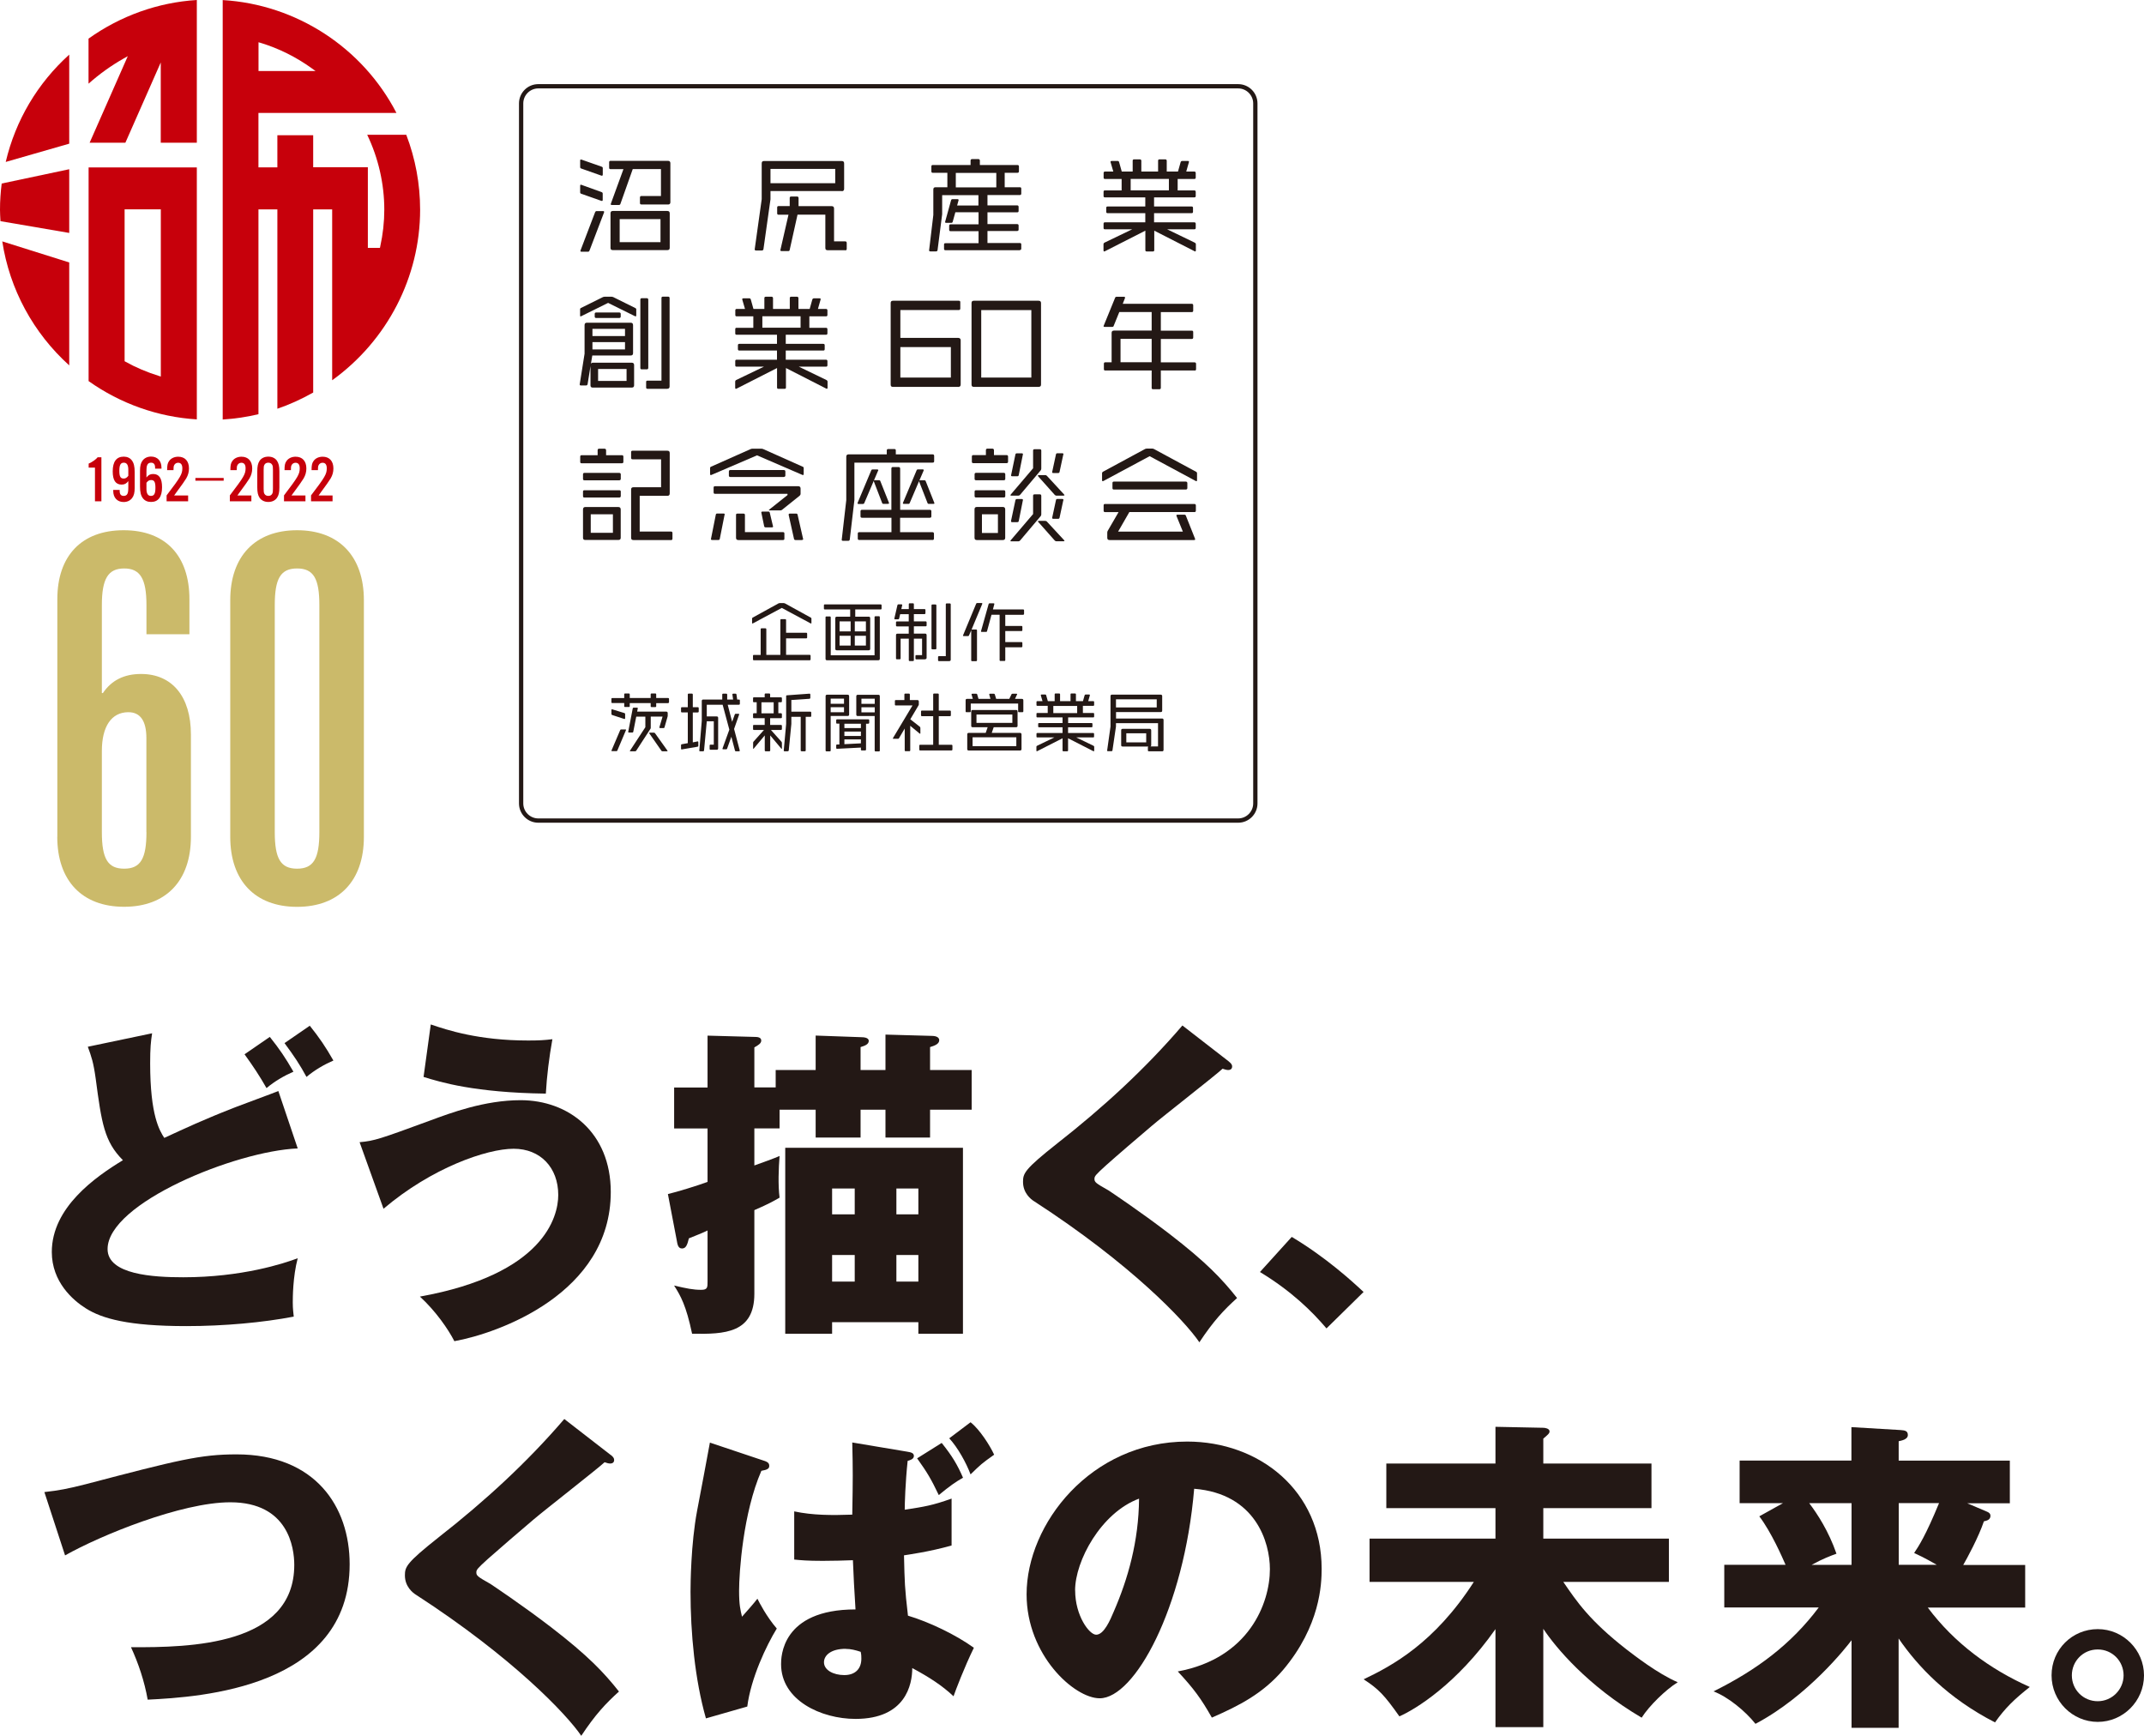 <?xml version="1.0" encoding="UTF-8"?><svg id="_レイヤー_2" xmlns="http://www.w3.org/2000/svg" viewBox="0 0 329.83 266.98"><defs><style>.cls-1{fill:#cbba6a;}.cls-2{fill:#c7000b;}.cls-3{fill:#231815;}</style></defs><g id="_レイヤー_1-2"><g><g><path class="cls-3" d="M45.8,176.65c-9.58,.4-29.25,8.42-29.25,15.48,0,3.93,7.01,4.34,11.65,4.34,8.98,0,15.48-2.12,17.6-2.93-.76,2.87-.76,6.15-.76,6.81,0,1.06,.1,1.56,.15,2.17-4.74,.91-10.69,1.46-16.54,1.46-8.93,0-12.96-1.16-15.43-2.72-2.02-1.26-5.25-4.09-5.25-8.68,0-6.86,6.71-11.55,10.94-14.12-2.87-2.87-3.28-5.7-4.19-12.56-.35-2.52-.66-3.38-1.21-4.89l9.89-2.07c-.2,1.31-.3,2.22-.3,4.64,0,8.02,1.46,10.34,2.17,11.45,3.18-1.46,6.05-2.82,10.99-4.74,1.01-.4,5.6-2.07,6.56-2.47l2.98,8.83Zm-4.29-17.15c1.46,1.82,2.42,3.23,3.63,5.35-1.41,.61-2.88,1.46-4.14,2.52-1.06-1.87-2.07-3.38-3.38-5.2l3.88-2.67Zm6.15-1.72c1.46,1.82,2.42,3.23,3.63,5.35-1.41,.61-2.88,1.46-4.14,2.52-1.01-1.87-1.92-3.23-3.38-5.2l3.88-2.67Z"/><path class="cls-3" d="M55.33,175.69c2.27-.2,3.13-.5,10.84-3.33,3.13-1.16,8.37-3.13,13.92-3.13,7.36,0,13.87,4.94,13.87,14.12,0,15.63-17.35,21.74-24.06,22.95-.96-1.87-2.88-4.64-5.3-6.86,19.06-3.43,21.28-12.26,21.28-15.63,0-4.19-2.72-7.11-6.86-7.11s-12.61,2.93-20.02,9.23l-3.68-10.24Zm10.94-18.11c2.52,.86,7.36,2.47,14.98,2.47,1.66,0,2.52-.05,3.73-.2-.5,2.77-.86,5.7-1.01,8.37-10.99-.15-16.24-1.77-18.81-2.57l1.11-8.07Z"/><path class="cls-3" d="M108.84,159.3l7.36,.2c.3,0,.91,.05,.91,.55,0,.45-.45,.71-1.06,1.06v6.15h3.28v-2.67h6.15v-5.3l7.01,.25c.35,0,1.16,.05,1.16,.56,0,.55-.61,.76-1.26,.96v3.53h3.83v-5.45l7.16,.2c.25,0,1.11,.05,1.11,.66s-.76,.86-1.41,1.06v3.53h6.4v6.1h-6.4v4.29h-6.86v-4.29h-3.83v4.29h-6.91v-4.29h-5.55v2.88h-3.88v5.7c1.01-.35,3.23-1.16,3.88-1.46-.15,1.87-.25,4.49,0,6.41-.96,.55-1.56,.91-3.88,1.92v12.86c0,6.05-4.54,6.25-9.58,6.15-.91-4.34-1.77-5.85-2.77-7.41,1.92,.45,2.93,.66,4.19,.66,.96,0,.96-.4,.96-1.26v-7.87c-.45,.25-2.12,.91-2.87,1.21-.25,1.01-.45,1.56-1.06,1.56s-.71-.66-.81-1.26l-1.36-7.11c1.46-.35,4.44-1.26,6.1-1.87v-8.22h-5.14v-6.3h5.14v-7.97Zm19.17,44.08v1.77h-7.21v-28.6h27.34v28.6h-6.86v-1.77h-13.26Zm3.48-16.59v-3.98h-3.48v3.98h3.48Zm0,10.34v-4.09h-3.48v4.09h3.48Zm9.79-10.34v-3.98h-3.38v3.98h3.38Zm-3.38,6.25v4.09h3.38v-4.09h-3.38Z"/><path class="cls-3" d="M189.04,163.28c.3,.25,.51,.45,.51,.76,0,.45-.35,.55-.61,.55s-.56-.1-.86-.2c-1.01,.96-9.23,7.36-10.94,8.83-2.32,1.97-5.15,4.39-7.01,6.05-1.61,1.46-1.76,1.66-1.76,2.07,0,.5,.2,.66,2.17,1.77,.15,.1,4.79,3.18,9.33,6.66,5.7,4.39,8.12,6.96,10.44,9.89-2.02,1.82-3.63,3.53-5.8,6.81-2.22-3.28-10.54-12.05-25.42-21.69-.5-.3-1.71-1.26-1.71-2.98,0-1.31,.2-1.92,5.3-5.95,6.96-5.45,13.47-11.4,19.22-18.11l7.16,5.55Z"/><path class="cls-3" d="M204.07,204.34c-2.22-2.62-5.4-5.75-10.24-8.68l4.89-5.4c5.25,3.13,9.33,6.86,11.05,8.47l-5.7,5.6Z"/><path class="cls-3" d="M6.83,229.51c2.22-.25,3.58-.5,6.36-1.21,14.22-3.73,17.65-4.59,23.2-4.59,12.1,0,17.4,8.02,17.4,16.9,0,19.01-22.95,20.43-31.07,20.83-.5-2.82-1.41-5.55-2.57-8.07,9.08,.05,25.12-.25,25.12-12.66,0-2.62-.91-9.63-9.84-9.63-7.52,0-19.97,5.09-25.42,8.17l-3.18-9.73Z"/><path class="cls-3" d="M93.98,223.81c.3,.25,.5,.45,.5,.76,0,.45-.35,.55-.61,.55s-.56-.1-.86-.2c-1.01,.96-9.23,7.36-10.95,8.83-2.32,1.97-5.14,4.39-7.01,6.05-1.61,1.46-1.77,1.66-1.77,2.07,0,.5,.2,.66,2.17,1.77,.15,.1,4.79,3.18,9.33,6.66,5.7,4.39,8.12,6.96,10.44,9.89-2.02,1.82-3.63,3.53-5.8,6.81-2.22-3.28-10.54-12.05-25.42-21.69-.5-.3-1.71-1.26-1.71-2.98,0-1.31,.2-1.92,5.3-5.95,6.96-5.45,13.47-11.4,19.22-18.11l7.16,5.55Z"/><path class="cls-3" d="M117.18,224.57c.81,.25,1.16,.4,1.16,.91,0,.4-.25,.6-1.21,.76-2.82,6.46-3.43,15.64-3.43,18.46,0,2.17,.2,2.93,.45,3.98,.5-.55,1.97-2.22,2.37-2.77,.3,.61,1.41,2.77,2.98,4.59-1.61,2.62-3.98,7.62-4.54,12l-6.36,1.82c-1.71-6-2.37-13.16-2.37-19.47,0-1.16,.05-7.36,1.01-12.46,.2-1.01,1.87-9.88,1.97-10.49l7.97,2.67Zm29.2,13.16c-3.38,.96-6.71,1.41-7.31,1.51,.1,4.19,.1,4.89,.61,9.28,3.23,.96,7.36,2.93,10.14,4.94-1.46,2.98-2.82,6.56-3.13,7.46-1.76-1.66-3.73-2.93-6.35-4.34,0,2.52-1.01,7.82-8.73,7.82-5.3,0-11.45-2.87-11.45-8.42,0-1.01,0-8.42,11.45-8.42-.15-2.22-.35-6-.4-7.57-1.26,.05-3.08,.1-4.64,.1-2.42,0-3.38-.1-4.39-.2v-7.41c2.87,.61,5.8,.61,8.93,.5,.1-5.7,.1-6.71,0-11.1l8.42,1.41c.61,.1,1.06,.2,1.06,.66,0,.5-.61,.66-.96,.76-.35,3.28-.45,6.61-.45,7.51,2.98-.45,4.29-.66,7.21-1.71v7.21Zm-16.29,15.89c-2.27,0-3.33,1.01-3.33,2.07,0,1.21,1.46,1.97,3.13,1.97s2.62-.96,2.62-2.52c0-.35,0-.6-.1-1.06-.76-.25-1.51-.45-2.32-.45Zm14.78-31.67c1.66,2.07,2.42,3.38,3.28,5.35-1.16,.66-2.02,1.26-3.73,2.67-1.16-2.42-1.71-3.38-3.33-5.65l3.78-2.37Zm4.44-3.18c1.41,1.11,2.98,3.58,3.63,4.99-1.92,1.36-2.07,1.51-3.63,3.03-.66-1.77-1.97-4.14-3.28-5.55l3.28-2.47Z"/><path class="cls-3" d="M181.19,257.1c10.94-2.02,14.17-10.49,14.17-15.74,0-4.09-2.17-11.6-11.65-12.36-1.56,18.46-9.18,32.23-14.53,32.23-3.93,0-11.25-6.66-11.25-15.99,0-10.84,9.89-23.5,24.71-23.5,11.05,0,20.68,7.52,20.68,19.57,0,2.32-.2,8.78-5.95,15.58-3.08,3.58-6.66,5.45-10.94,7.31-1.66-2.93-2.77-4.44-5.25-7.11Zm-15.79-12.46c0,3.88,2.17,6.81,3.23,6.81,1.21,0,2.17-2.27,2.72-3.58,2.17-4.99,3.83-10.79,3.88-17.35-5.85,2.17-9.84,9.58-9.84,14.12Z"/><path class="cls-3" d="M237.42,265.67h-7.36v-15.08c-6,8.52-12.36,12.36-14.78,13.42-2.32-3.28-3.18-4.19-5.5-5.7,4.34-2.07,10.89-5.55,16.95-14.98h-16.04v-6.66h19.37v-4.69h-16.79v-6.86h16.79v-5.65l7.36,.15c.25,0,.96,.1,.96,.56,0,.3-.25,.5-.96,1.11v3.83h16.64v6.86h-16.64v4.69h19.32v6.66h-16.24c2.07,3.03,4.03,5.95,9.73,10.39,1.06,.81,4.79,3.73,7.87,5.04-1.87,1.16-4.39,3.63-5.55,5.45-8.32-4.89-13.26-10.84-15.13-13.67v15.13Z"/><path class="cls-3" d="M292.1,265.77h-7.26v-13.47c-.76,1.01-6.66,8.57-14.78,12.86-1.56-1.97-4.29-4.19-6.46-4.99,6.71-3.33,11.95-7.26,16.19-12.91h-14.53v-6.56h9.43c-.51-1.16-2.17-4.99-4.04-7.46l3.63-2.02h-6.66v-6.56h17.2v-5.14l7.57,.45c.61,.05,1.11,.1,1.11,.76,0,.71-1.01,.86-1.41,.96v2.98h17.1v6.56h-6.56l3.08,1.31c.35,.15,.5,.35,.5,.61,0,.66-.61,.76-1.01,.86-.81,2.42-2.62,5.75-3.18,6.71h9.53v6.56h-14.98c4.03,5.4,9.53,9.48,15.69,12.21-2.37,1.87-3.83,3.28-5.35,5.45-7.26-3.73-11.85-8.57-14.83-12.91v13.77Zm-7.26-25.07v-9.48h-6.51c1.26,1.66,2.98,4.29,4.19,7.77-.96,.35-2.07,.76-3.83,1.72h6.15Zm7.26-9.48v9.48h5.85c-2.12-1.21-2.62-1.41-3.48-1.82,.71-1.06,1.77-2.67,3.83-7.67h-6.2Z"/><path class="cls-3" d="M329.83,257.7c0,3.98-3.23,7.16-7.11,7.16s-7.11-3.18-7.11-7.16,3.18-7.11,7.11-7.11,7.11,3.23,7.11,7.11Zm-11.1,0c0,2.22,1.76,3.98,3.98,3.98s3.98-1.82,3.98-3.98-1.71-3.98-3.98-3.98-3.98,1.82-3.98,3.98Z"/></g><g><g><path class="cls-3" d="M92.58,27.03s-.05,0-.08-.02l-3.09-1.09c-.11-.03-.16-.11-.16-.24v-.98c0-.11,.03-.16,.13-.16,.02,0,.06,0,.1,.02l3.08,1.08c.11,.03,.17,.11,.17,.22v.98c0,.13-.05,.19-.14,.19Zm.02,3.88s-.06,0-.1-.02l-3.09-1.09c-.11-.03-.16-.11-.16-.22v-1c0-.11,.03-.17,.11-.17,.03,0,.06,.02,.11,.03l3.08,1.11c.11,.03,.17,.13,.17,.22v.97c0,.13-.05,.17-.13,.17Zm.32,1.78l-2.24,5.87c-.05,.11-.1,.16-.22,.16h-1c-.11,0-.17-.03-.17-.13,0-.02,0-.05,.02-.08l2.24-5.87c.05-.11,.11-.17,.22-.17h1.01c.11,0,.16,.05,.16,.13,0,.03,0,.06-.02,.09Zm9.83-1.24h-4.06c-.16,0-.24-.05-.24-.22v-.86c0-.14,.08-.22,.22-.22h3.01v-4.14h-4.34l-1.9,5.36c-.03,.11-.13,.16-.22,.16h-1.08c-.11,0-.19-.03-.19-.11,0-.03,.02-.06,.03-.11l1.93-5.29h-1.98c-.16,0-.22-.08-.22-.22v-.84c0-.14,.06-.22,.21-.22h8.85c.24,0,.36,.13,.36,.36v6.01c0,.24-.13,.35-.38,.35Zm-.08,7.02h-8.39c-.25,0-.36-.11-.36-.33v-5.33c0-.24,.11-.36,.36-.36h8.39c.24,0,.36,.13,.36,.36v5.31c0,.24-.13,.35-.36,.35Zm-1.06-4.77h-6.28v3.55h6.28v-3.55Z"/><path class="cls-3" d="M129.5,29.39h-10.97v1.27l-1.08,7.66c-.02,.13-.1,.21-.25,.21h-.89c-.14,0-.21-.06-.21-.17l1.08-7.72v-5.5c0-.25,.11-.37,.33-.37h11.99c.24,0,.36,.11,.36,.37v3.9c0,.25-.13,.37-.36,.37Zm-1.01-3.41h-9.96v2.2h9.96v-2.2Zm1.57,12.51h-2.73c-.25,0-.36-.11-.36-.35v-5.12h-4.28l-1.21,5.44c-.03,.11-.08,.16-.19,.16h-1.05c-.13,0-.19-.05-.19-.14l1.25-5.45h-1.52c-.16,0-.22-.08-.22-.22v-.89c0-.14,.05-.22,.22-.22h1.71v-1.25c0-.13,.06-.22,.22-.22h.92c.14,0,.22,.09,.22,.24v1.24h5.1c.24,0,.36,.13,.36,.36v5.06h1.73c.14,0,.22,.09,.22,.24v.9c0,.17-.08,.24-.22,.24Z"/><path class="cls-3" d="M156.9,38.49h-11.43c-.16,0-.24-.05-.24-.22v-.65c0-.16,.06-.21,.22-.21h5.09v-1.85h-4.3c-.14,0-.22-.05-.22-.22v-.62c0-.13,.08-.22,.22-.22h4.3v-1.85h-3.57l-.4,1.44c-.03,.14-.11,.19-.24,.19h-.73c-.13,0-.21-.03-.21-.13,0-.02,0-.05,.02-.08l.89-3.23c.03-.14,.11-.21,.24-.21h.76c.11,0,.17,.06,.17,.16,0,.02-.02,.03-.02,.06l-.21,.76h3.28v-1.59h-5.58v2.93l-.71,5.53c-.02,.13-.1,.19-.25,.19h-.84c-.14,0-.21-.05-.21-.16l.65-5.44v-3.92c0-.24,.11-.35,.35-.35h1.81v-2.22h-2.24c-.16,0-.22-.08-.22-.22v-.76c0-.14,.06-.22,.21-.22h5.82v-.67c0-.14,.06-.24,.24-.24h.97c.14,0,.22,.1,.22,.24v.67h5.79c.14,0,.22,.08,.22,.22v.76c0,.14-.08,.22-.24,.22h-1.95v2.22h2.33c.14,0,.22,.06,.22,.22v.76c0,.14-.08,.22-.22,.22h-4.98v1.59h4.57c.16,0,.22,.09,.22,.25v.6c0,.16-.06,.22-.24,.22h-4.55v1.81h4.57c.16,0,.22,.1,.22,.22v.62c0,.17-.1,.22-.24,.22h-4.55v1.85h4.98c.14,0,.22,.06,.22,.21v.63c0,.17-.08,.24-.22,.24Zm-3.63-11.89h-6.23v2.22h6.23v-2.22Z"/><path class="cls-3" d="M183.88,38.68s-.06-.02-.1-.03l-6.21-3.17v2.98c0,.16-.06,.22-.21,.22h-.94c-.16,0-.22-.06-.22-.22v-2.98l-6.23,3.17s-.08,.03-.11,.03c-.06,0-.1-.06-.1-.16v-.97c0-.09,.05-.17,.14-.22l4.28-2.06h-4.19c-.16,0-.22-.05-.22-.22v-.63c0-.16,.06-.22,.21-.22h6.21v-1.41h-5.79c-.14,0-.22-.06-.22-.22v-.59c0-.14,.06-.22,.21-.22h5.8v-1.4h-6.2c-.16,0-.22-.06-.22-.22v-.63c0-.16,.06-.22,.21-.22h2.57v-1.76h-2.55c-.16,0-.22-.06-.22-.22v-.7c0-.14,.06-.22,.21-.22h1.28l-.41-1.41s-.02-.06-.02-.08c0-.09,.06-.14,.19-.14h.92c.11,0,.17,.06,.21,.17l.41,1.46h1.68v-1.66c0-.14,.06-.22,.24-.22h.87c.14,0,.22,.1,.22,.22v1.66h2.58v-1.66c0-.14,.06-.22,.22-.22h.89c.14,0,.22,.1,.22,.22v1.66h1.73l.41-1.46c.05-.11,.11-.17,.24-.17h.87c.13,0,.17,.05,.17,.13,0,.03,0,.06-.02,.09l-.4,1.41h1.25c.13,0,.21,.08,.21,.22v.7c0,.16-.08,.22-.21,.22h-2.57v1.76h2.57c.13,0,.21,.08,.21,.22v.63c0,.16-.08,.22-.21,.22h-6.2v1.4h5.77c.16,0,.22,.08,.22,.22v.59c0,.16-.06,.22-.24,.22h-5.75v1.41h6.2c.13,0,.21,.08,.21,.22v.63c0,.16-.08,.22-.21,.22h-4.19l4.26,2.06c.1,.05,.16,.13,.16,.24v.95c0,.09-.05,.16-.13,.16Zm-4.06-11.16h-5.88v1.76h5.88v-1.76Z"/></g><g><path class="cls-3" d="M97.16,59.62h-5.96c-.25,0-.36-.11-.36-.35v-2.96l-.44,2.76c-.03,.16-.11,.22-.25,.22h-.78c-.13,0-.19-.05-.19-.16l.75-4.72v-4.39c0-.25,.11-.38,.35-.38h6.75c.24,0,.36,.13,.36,.38v4.3c0,.25-.13,.36-.36,.36h-5.91l-.21,1.25c.06-.08,.16-.14,.29-.14h5.99c.24,0,.36,.13,.36,.36v3.12c0,.24-.13,.35-.38,.35Zm.62-10.96s-.06-.02-.11-.03l-4.12-2.04-4.12,2.04s-.08,.05-.11,.05c-.05,0-.08-.06-.08-.17v-.92c0-.11,.03-.17,.14-.22l3.39-1.68c.08-.02,.17-.05,.27-.05h1.03c.08,0,.17,.03,.25,.05l3.39,1.68c.11,.05,.17,.11,.17,.22v.92c0,.09-.03,.16-.11,.16Zm-1.63,1.92h-5.01v1.11h5.01v-1.11Zm0,2.04h-5.01v1.13h5.01v-1.13Zm-.89-3.71h-3.55c-.16,0-.22-.06-.22-.24v-.38c0-.13,.06-.22,.21-.22h3.57c.16,0,.22,.09,.22,.22v.38c0,.17-.08,.24-.22,.24Zm1.13,7.85h-4.38v1.84h4.38v-1.84Zm3.12,.05h-.78c-.16,0-.22-.06-.22-.22v-10.5c0-.13,.06-.22,.22-.22h.78c.14,0,.22,.09,.22,.24v10.46c0,.17-.08,.24-.22,.24Zm3.14,3h-3.01c-.16,0-.24-.06-.24-.21v-.84c0-.16,.06-.21,.22-.21h2.14v-12.7c0-.16,.08-.22,.22-.22h.81c.14,0,.22,.08,.22,.22v13.59c0,.25-.13,.36-.36,.36Z"/><path class="cls-3" d="M127.22,59.81s-.06-.02-.1-.03l-6.21-3.17v2.98c0,.16-.06,.22-.21,.22h-.94c-.16,0-.22-.06-.22-.22v-2.98l-6.23,3.17s-.08,.03-.11,.03c-.06,0-.1-.06-.1-.16v-.97c0-.09,.05-.17,.14-.22l4.28-2.06h-4.19c-.16,0-.22-.05-.22-.22v-.63c0-.16,.06-.22,.21-.22h6.21v-1.41h-5.79c-.14,0-.22-.06-.22-.22v-.59c0-.14,.06-.22,.21-.22h5.8v-1.4h-6.2c-.16,0-.22-.06-.22-.22v-.63c0-.16,.06-.22,.21-.22h2.57v-1.76h-2.55c-.16,0-.22-.06-.22-.22v-.7c0-.14,.06-.22,.21-.22h1.28l-.41-1.41s-.02-.06-.02-.08c0-.09,.06-.14,.19-.14h.92c.11,0,.17,.06,.21,.17l.41,1.46h1.68v-1.66c0-.14,.06-.22,.24-.22h.87c.14,0,.22,.1,.22,.22v1.66h2.58v-1.66c0-.14,.06-.22,.22-.22h.89c.14,0,.22,.1,.22,.22v1.66h1.73l.41-1.46c.05-.11,.11-.17,.24-.17h.87c.13,0,.17,.05,.17,.13,0,.03,0,.06-.02,.09l-.4,1.41h1.25c.13,0,.21,.08,.21,.22v.7c0,.16-.08,.22-.21,.22h-2.57v1.76h2.57c.13,0,.21,.08,.21,.22v.63c0,.16-.08,.22-.21,.22h-6.2v1.4h5.77c.16,0,.22,.08,.22,.22v.59c0,.16-.06,.22-.24,.22h-5.75v1.41h6.2c.13,0,.21,.08,.21,.22v.63c0,.16-.08,.22-.21,.22h-4.19l4.26,2.06c.09,.05,.16,.13,.16,.24v.95c0,.09-.05,.16-.13,.16Zm-4.06-11.16h-5.88v1.76h5.88v-1.76Z"/><path class="cls-3" d="M147.37,59.51h-9.99c-.25,0-.36-.1-.36-.35v-12.54c0-.25,.11-.36,.36-.36h10.11c.16,0,.24,.06,.24,.21v.98c0,.16-.08,.24-.25,.24h-8.97v4.28h8.88c.27,0,.4,.16,.4,.36v6.82c0,.25-.13,.37-.41,.37Zm-1.09-6.12h-7.77v4.69h7.77v-4.69Z"/><path class="cls-3" d="M159.75,59.51h-9.91c-.27,0-.38-.1-.38-.35v-12.54c0-.25,.11-.36,.35-.36h9.96c.25,0,.38,.11,.38,.36v12.54c0,.24-.13,.35-.4,.35Zm-1.09-11.81h-7.71v10.38h7.71v-10.38Z"/><path class="cls-3" d="M183.78,56.99h-5.2v2.66c0,.16-.08,.22-.22,.22h-.97c-.16,0-.22-.05-.22-.22v-2.66h-7.13c-.16,0-.22-.06-.22-.22v-.82c0-.14,.06-.22,.21-.22h.98v-4.53c0-.22,.11-.35,.36-.35h5.8v-2.85h-4.98l-.87,2.14c-.03,.11-.11,.14-.22,.14h-1.16c-.11,0-.17-.03-.17-.11,0-.03,.02-.06,.03-.09l1.74-4.26c.03-.11,.11-.17,.24-.17h1.13c.11,0,.17,.05,.17,.13,0,.03-.02,.06-.03,.11l-.33,.84h10.62c.14,0,.22,.08,.22,.24v.82c0,.14-.08,.22-.22,.22h-4.76v2.85h4.76c.14,0,.22,.06,.22,.22v.82c0,.17-.08,.24-.24,.24h-4.74v3.6h5.2c.14,0,.22,.08,.22,.22v.82c0,.16-.08,.22-.22,.22Zm-6.61-4.87h-4.79v3.6h4.79v-3.6Z"/></g><g><path class="cls-3" d="M95.66,71.26h-6.18c-.16,0-.22-.06-.22-.22v-.78c0-.17,.06-.24,.21-.24h2.47v-.75c0-.16,.06-.25,.22-.25h.84c.16,0,.24,.09,.24,.27v.73h2.44c.14,0,.22,.06,.22,.24v.78c0,.16-.08,.22-.24,.22Zm-.41,2.62h-5.34c-.16,0-.22-.08-.22-.22v-.7c0-.13,.06-.22,.21-.22h5.36c.16,0,.24,.1,.24,.22v.7c0,.14-.1,.22-.24,.22Zm0,2.65h-5.34c-.16,0-.22-.06-.22-.24v-.67c0-.14,.06-.21,.21-.21h5.36c.16,0,.24,.06,.24,.21v.67c0,.17-.1,.24-.24,.24Zm-.14,6.53h-5.06c-.25,0-.36-.11-.36-.33v-4.36c0-.24,.11-.38,.35-.38h5.09c.24,0,.36,.14,.36,.38v4.36c0,.22-.13,.33-.38,.33Zm-.82-3.95h-3.41v2.85h3.41v-2.85Zm8.93,3.96h-5.77c-.25,0-.36-.11-.36-.35v-7.42c0-.24,.11-.35,.35-.35h4.26v-4.3h-4.39c-.16,0-.22-.08-.22-.24v-.87c0-.13,.06-.21,.22-.21h5.36c.24,0,.36,.11,.36,.37v6.2c0,.25-.13,.37-.36,.37h-4.26v5.49h4.82c.14,0,.22,.09,.22,.22v.86c0,.17-.08,.24-.22,.24Z"/><path class="cls-3" d="M123.54,73.08s-.06-.02-.1-.03l-6.98-3.01-7.01,3.01s-.06,.03-.1,.03c-.08,0-.11-.08-.11-.19v-.9c0-.09,.05-.17,.16-.21l6.09-2.71c.08-.03,.16-.05,.25-.05h1.41c.08,0,.17,.02,.25,.05l6.07,2.71c.11,.03,.17,.11,.17,.21v.9c0,.11-.05,.19-.13,.19Zm-12.08,6.13l-.73,3.68c-.03,.13-.1,.17-.22,.17h-.95c-.13,0-.19-.05-.19-.14l.75-3.76c.03-.13,.1-.17,.22-.17h.94c.13,0,.21,.03,.21,.14,0,.03-.02,.05-.02,.08Zm11.56-2.96l-2.71,2.17c-.08,.06-.16,.09-.24,.09h-1.66c-.08,0-.13-.02-.13-.05,0-.02,.03-.05,.08-.09l2.79-2.22v-.19h-11.15c-.16,0-.22-.08-.22-.24v-.71c0-.14,.06-.22,.21-.22h12.81c.24,0,.36,.13,.36,.36v.81c0,.11-.06,.21-.14,.29Zm-2.46-2.88h-8.21c-.14,0-.22-.08-.22-.21v-.62c0-.16,.08-.24,.22-.24h8.23c.16,0,.24,.08,.24,.24v.6c0,.14-.09,.22-.25,.22Zm-.14,9.7h-6.83c-.24,0-.36-.11-.36-.35v-3.5c0-.17,.06-.22,.24-.22h.89c.16,0,.24,.06,.24,.22v2.63h5.85c.16,0,.22,.08,.22,.21v.79c0,.16-.06,.22-.24,.22Zm-1.68-1.95h-.94c-.13,0-.21-.05-.24-.17l-.44-2.12c0-.09,.06-.14,.19-.14h.89c.13,0,.19,.05,.22,.17l.49,2.06s.02,.05,.02,.06c0,.11-.08,.14-.19,.14Zm4.6,1.95h-.95c-.13,0-.21-.05-.24-.17l-.82-3.68v-.06c0-.13,.06-.16,.21-.16h.94c.13,0,.19,.05,.22,.17l.84,3.69s.02,.05,.02,.06c0,.1-.08,.14-.21,.14Z"/><path class="cls-3" d="M143.47,71.16h-12.03v5.75l-.71,6.07c-.02,.14-.1,.21-.25,.21h-.78c-.14,0-.21-.05-.21-.16l.7-6.1v-6.67c0-.24,.11-.37,.35-.37h5.88v-.6c0-.14,.08-.22,.22-.22h.95c.16,0,.22,.08,.22,.22v.6h5.68c.14,0,.22,.08,.22,.24v.81c0,.16-.08,.22-.24,.22Zm-8.39,1.25l-2.11,4.95c-.05,.13-.13,.16-.24,.16h-.65c-.11,0-.16-.03-.16-.09,0-.03,0-.06,.02-.1l2.08-4.95c.03-.13,.13-.17,.24-.17h.7c.1,0,.16,.05,.16,.11,0,.03-.02,.06-.03,.1Zm8.39,10.65h-11.29c-.14,0-.22-.06-.22-.22v-.76c0-.14,.06-.22,.22-.22h4.96v-2.22h-4.52c-.16,0-.24-.06-.24-.22v-.78c0-.14,.08-.22,.22-.22h4.53v-6.34c0-.16,.08-.24,.22-.24h.89c.16,0,.24,.1,.24,.25v6.33h4.58c.14,0,.22,.08,.22,.22v.78c0,.16-.08,.22-.24,.22h-4.57v2.22h4.99c.14,0,.22,.1,.22,.22v.75c0,.16-.08,.24-.24,.24Zm-6.86-5.55h-.67c-.11,0-.21-.03-.24-.16l-1.25-3.25s-.03-.08-.03-.11c0-.08,.06-.13,.17-.13h.63c.11,0,.19,.06,.22,.17l1.3,3.27s.03,.08,.03,.11c0,.06-.06,.09-.17,.09Zm6.98,0h-.67c-.11,0-.21-.03-.24-.16l-1.27-3.25s-.02-.06-.02-.1l-1.43,3.35c-.05,.13-.11,.16-.22,.16h-.67c-.13,0-.17-.03-.17-.11,0-.02,0-.05,.02-.08l2.08-4.95c.03-.13,.13-.17,.24-.17h.71c.1,0,.16,.05,.16,.11,0,.03-.02,.06-.03,.1l-.65,1.51s.08-.05,.14-.05h.63c.11,0,.19,.06,.22,.17l1.3,3.27s.03,.08,.03,.11c0,.06-.06,.09-.17,.09Z"/><path class="cls-3" d="M154.85,71.24h-5.12c-.16,0-.22-.08-.22-.21v-.79c0-.16,.06-.24,.21-.24h1.95v-.75c0-.14,.08-.24,.21-.24h.79c.16,0,.24,.11,.24,.24v.75h1.95c.14,0,.22,.08,.22,.24v.79c0,.13-.08,.21-.22,.21Zm-.44,2.63h-4.26c-.14,0-.22-.06-.22-.22v-.7c0-.13,.08-.22,.22-.22h4.28c.14,0,.22,.1,.22,.22v.7c0,.16-.08,.22-.24,.22Zm0,2.65h-4.26c-.14,0-.22-.06-.22-.22v-.68c0-.14,.08-.21,.22-.21h4.28c.14,0,.22,.06,.22,.24v.65c0,.16-.08,.22-.24,.22Zm-.13,6.55h-4c-.25,0-.36-.11-.36-.35v-4.38c0-.22,.11-.36,.35-.36h4.01c.24,0,.36,.14,.36,.36v4.38c0,.24-.13,.35-.36,.35Zm-.76-3.96h-2.46v2.87h2.46v-2.87Zm6.56-6.74l-3.15,3.74c-.08,.08-.16,.13-.27,.13h-1.08c-.1,0-.14-.02-.14-.06,0-.03,.02-.06,.05-.11l3.44-4.04v-2.71c0-.16,.06-.22,.22-.22h.82c.16,0,.22,.08,.22,.22v2.77c0,.11-.05,.22-.11,.29Zm0,7.04l-3.15,3.73c-.08,.08-.16,.13-.27,.13h-1.08c-.1,0-.14-.02-.14-.06,0-.03,.02-.06,.05-.11l3.44-4.03v-2.81c0-.14,.06-.22,.22-.22h.82c.16,0,.22,.08,.22,.25v2.84c0,.11-.05,.21-.11,.29Zm-2.73-9.46l-.63,3.14c-.03,.13-.11,.17-.24,.17h-.75c-.13,0-.19-.05-.19-.14l.67-3.22c.03-.13,.1-.17,.24-.17h.73c.13,0,.19,.05,.19,.14,0,.02-.02,.05-.02,.08Zm0,7.04l-.63,3.17c-.02,.11-.11,.16-.24,.16h-.75c-.13,0-.19-.03-.19-.14v-.08l.67-3.15c.03-.13,.1-.19,.24-.19h.73c.13,0,.19,.05,.19,.16,0,.02-.02,.05-.02,.08Zm6.28-.75h-1.09c-.13,0-.22-.05-.29-.13l-2.52-2.82c-.03-.06-.06-.1-.06-.13,0-.06,.05-.08,.16-.08h.98c.11,0,.21,.06,.27,.14l2.63,2.85s.05,.08,.05,.09c0,.05-.03,.06-.13,.06Zm0,7.02h-1.09c-.13,0-.22-.05-.29-.13l-2.52-2.84s-.06-.08-.06-.09c0-.05,.05-.08,.16-.08h.98c.11,0,.21,.05,.27,.14l2.63,2.84s.05,.08,.05,.09c0,.05-.03,.06-.13,.06Zm-.06-13.32l-.57,2.65c-.03,.13-.1,.17-.22,.17h-.73c-.13,0-.19-.03-.19-.14l.59-2.74c.03-.11,.09-.16,.21-.16h.75c.13,0,.19,.05,.19,.14,0,.02-.02,.05-.02,.08Zm0,7.04l-.57,2.65c-.03,.13-.1,.17-.22,.17h-.73c-.13,0-.19-.05-.19-.14l.59-2.74c.03-.13,.09-.17,.21-.17h.75c.13,0,.19,.05,.19,.16,0,.02-.02,.05-.02,.08Z"/><path class="cls-3" d="M184.07,74.02s-.06-.02-.11-.03l-7.1-3.82-7.12,3.82s-.08,.03-.1,.03c-.06,0-.1-.05-.1-.16v-1.06c0-.11,.05-.19,.14-.24l6.48-3.5c.08-.03,.17-.06,.27-.06h.84c.08,0,.16,.03,.24,.06l6.48,3.5c.11,.05,.16,.13,.16,.24v1.06c0,.11-.03,.16-.1,.16Zm-.33,4.74h-10l-1.73,3.01h9.96l-.97-2.38s-.03-.08-.03-.11c0-.06,.06-.11,.19-.11h1.06c.11,0,.19,.06,.22,.17l1.4,3.52s.02,.08,.02,.1c0,.08-.05,.11-.16,.11h-13c-.25,0-.36-.11-.36-.36v-.79c0-.09,.02-.17,.06-.25l1.68-2.9h-2.08c-.16,0-.22-.08-.22-.22v-.81c0-.14,.06-.22,.21-.22h13.76c.14,0,.22,.09,.22,.22v.81c0,.14-.08,.22-.22,.22Zm-1.33-3.46h-11.05c-.16,0-.22-.08-.22-.22v-.78c0-.14,.06-.22,.21-.22h11.07c.16,0,.24,.1,.24,.24v.76c0,.14-.1,.22-.24,.22Z"/></g><g><path class="cls-3" d="M124.78,95.91s-.04,0-.07-.02l-4.44-2.38-4.45,2.38s-.05,.02-.06,.02c-.04,0-.06-.03-.06-.1v-.66c0-.07,.03-.12,.09-.15l3.98-2.19s.11-.04,.17-.04h.65s.11,.02,.16,.04l3.98,2.19c.07,.03,.1,.08,.1,.15v.66c0,.07-.02,.1-.06,.1Zm-.21,5.65h-8.59c-.1,0-.14-.04-.14-.14v-.54c0-.09,.04-.14,.13-.14h1.05v-3.95c0-.09,.03-.14,.14-.14h.59c.09,0,.14,.05,.14,.15v3.94h2.16v-5.36c0-.09,.04-.14,.14-.14h.6c.1,0,.14,.06,.14,.15v1.94h3.1c.09,0,.14,.06,.14,.15v.57c0,.1-.05,.14-.14,.14h-3.1v2.54h3.63c.09,0,.14,.06,.14,.14v.54c0,.1-.05,.15-.14,.15Z"/><path class="cls-3" d="M135.48,93.74h-3.91v1.12h2.08c.14,0,.22,.08,.22,.23v4.71c0,.16-.08,.23-.24,.23h-4.9c-.15,0-.23-.07-.23-.23v-4.71c0-.15,.08-.23,.22-.23h2.07v-1.12h-3.9c-.1,0-.14-.04-.14-.14v-.49c0-.09,.04-.14,.13-.14h8.61c.08,0,.13,.05,.13,.14v.49c0,.1-.05,.14-.13,.14Zm-.36,7.82h-7.89c-.16,0-.23-.07-.23-.23v-6.37c0-.09,.04-.14,.14-.14h.52c.09,0,.14,.06,.14,.15v5.83h6.74v-5.86c0-.1,.04-.15,.15-.15h.52c.1,0,.14,.05,.14,.15v6.39c0,.16-.08,.23-.23,.23Zm-4.26-5.98h-1.7v1.54h1.7v-1.54Zm0,2.22h-1.7v1.5h1.7v-1.5Zm2.35-2.22h-1.71v1.54h1.71v-1.54Zm0,2.22h-1.71v1.5h1.71v-1.5Z"/><path class="cls-3" d="M142.32,101.42h-1.35c-.09,0-.14-.04-.14-.13v-.38c0-.09,.04-.14,.14-.14h.88v-2.53h-1.26v3.3c0,.1-.05,.14-.15,.14h-.49c-.1,0-.14-.04-.14-.13v-3.31h-1.26v3.03c0,.1-.05,.14-.15,.14h-.42c-.09,0-.14-.04-.14-.14v-3.57c0-.15,.07-.23,.22-.23h1.74v-1.12h-1.82c-.09,0-.14-.05-.14-.14v-.47c0-.1,.04-.15,.14-.15h1.82v-1.12h-1.32l-.16,.68c-.02,.08-.06,.11-.14,.11h-.48c-.07,0-.12-.03-.12-.09l.48-2.09c.02-.08,.07-.12,.15-.12h.47c.07,0,.12,.03,.12,.1l-.14,.63h1.15v-.75c0-.09,.04-.14,.14-.14h.5c.09,0,.14,.05,.14,.14v.75h1.64c.09,0,.14,.05,.14,.14v.48c0,.1-.06,.15-.14,.15h-1.64v1.12h1.81c.1,0,.15,.06,.15,.15v.46c0,.1-.05,.15-.15,.15h-1.81v1.12h1.73c.15,0,.23,.08,.23,.24v3.47c0,.16-.08,.23-.24,.23Zm1.59-1.54h-.46c-.1,0-.15-.04-.15-.14v-6.62c0-.09,.05-.14,.15-.14h.46c.09,0,.14,.06,.14,.15v6.61c0,.09-.05,.14-.14,.14Zm2.1,1.81h-1.56c-.09,0-.14-.04-.14-.13v-.49c0-.09,.04-.14,.13-.14h1.06v-7.97c0-.09,.04-.14,.14-.14h.48c.09,0,.14,.06,.14,.14v8.5c0,.16-.08,.23-.24,.23Z"/><path class="cls-3" d="M151.11,92.89l-1.66,3.98s.06-.04,.1-.04h.61c.09,0,.14,.05,.14,.14v4.58c0,.1-.05,.15-.14,.15h-.61c-.1,0-.14-.04-.14-.14v-4.58s0,0,0-.02l-.34,.78c-.02,.07-.06,.1-.14,.1h-.68c-.07,0-.11-.02-.11-.06,0-.02,0-.04,.02-.07l2.01-4.84c.02-.07,.08-.11,.14-.11h.71c.06,0,.1,.03,.1,.07,0,.02-.01,.04-.02,.07Zm6.28,1.68h-2.74v1.71h2.49c.09,0,.14,.06,.14,.14v.51c0,.09-.06,.14-.14,.14h-2.49v1.69h2.49c.09,0,.14,.06,.14,.15v.51c0,.1-.05,.14-.15,.14h-2.48v1.97c0,.1-.05,.14-.14,.14h-.58c-.1,0-.15-.04-.15-.13v-6.98h-1.25l-.69,2.54c-.02,.07-.06,.1-.13,.1h-.68c-.08,0-.12-.03-.12-.08,0-.02,.01-.03,.01-.05l1.17-4.16c.02-.07,.07-.11,.14-.11h.63c.07,0,.11,.03,.11,.09,0,.02-.01,.03-.01,.05l-.21,.8h4.64c.1,0,.15,.05,.15,.15v.52c0,.1-.05,.15-.15,.15Z"/></g><g><path class="cls-3" d="M102.78,108.16h-1.83v.46c0,.1-.04,.14-.14,.14h-.57c-.09,0-.14-.03-.14-.13v-.48h-3.22v.46c0,.1-.05,.14-.14,.14h-.56c-.1,0-.15-.03-.15-.13v-.48h-1.83c-.1,0-.14-.04-.14-.14v-.49c0-.09,.04-.14,.13-.14h1.84v-.56c0-.09,.04-.14,.14-.14h.57c.09,0,.14,.05,.14,.15v.55h3.22v-.56c0-.09,.05-.14,.14-.14h.57c.1,0,.14,.05,.14,.15v.55h1.83c.09,0,.14,.05,.14,.14v.49c0,.1-.05,.14-.14,.14Zm-6.69,2.43s-.04,0-.06,0l-1.86-.61c-.08-.03-.11-.07-.11-.16v-.6c0-.08,.02-.11,.07-.11,.02,0,.04,0,.06,0l1.86,.57c.08,.02,.12,.08,.12,.15v.64c0,.08-.02,.12-.08,.12Zm.2,1.74l-1.32,3.12c-.02,.07-.07,.09-.15,.09h-.65c-.07,0-.11-.02-.11-.06,0-.02,.01-.04,.02-.06l1.33-3.12c.02-.07,.08-.1,.15-.1h.64c.07,0,.11,.02,.11,.06,0,.02,0,.04-.02,.07Zm6.42-2.14l-.49,1.71c-.02,.07-.06,.09-.13,.09h-.53c-.08,0-.12-.02-.12-.07,0-.02,0-.04,0-.06l.49-1.64h-1.82v1.73c0,.06-.02,.11-.05,.16l-2.19,3.37c-.04,.06-.1,.08-.17,.08h-.7c-.07,0-.1,0-.1-.04,0-.02,0-.04,.03-.07l2.35-3.59v-1.63h-1.4l-.46,2.34c-.02,.08-.06,.11-.14,.11h-.52c-.08,0-.12-.03-.12-.09l.7-3.62c.02-.08,.06-.12,.14-.12h.52c.08,0,.12,.03,.12,.09l-.1,.52h4.47c.15,0,.23,.08,.23,.23v.35c0,.06,0,.12-.02,.17Zm-.1,5.37h-.69c-.08,0-.13-.02-.17-.08l-1.85-2.66s-.03-.05-.03-.07c0-.03,.03-.05,.09-.05h.66c.07,0,.12,.04,.16,.1l1.89,2.65s.03,.05,.03,.07c0,.03-.03,.04-.09,.04Z"/><path class="cls-3" d="M107.34,109.59h-.76v4.6l.76-.15c.06,0,.09,.05,.09,.12v.57c0,.07-.04,.12-.12,.13l-2.45,.42c-.06,0-.09-.05-.09-.13v-.54c0-.08,.03-.12,.11-.13l.93-.17v-4.73h-.9c-.1,0-.14-.04-.14-.14v-.51c0-.1,.04-.15,.13-.15h.91v-1.95c0-.09,.04-.14,.15-.14h.47c.1,0,.15,.06,.15,.14v1.95h.77c.09,0,.14,.05,.14,.15v.51c0,.1-.05,.14-.15,.14Zm6.33-1.19h-1.72l.68,2.63,.41-1.14c.02-.07,.07-.1,.15-.1h.42c.07,0,.1,.02,.1,.07,0,.02,0,.04-.01,.07l-.77,2.2,.87,3.3s0,.04,0,.05c0,.06-.03,.08-.11,.08h-.48c-.07,0-.12-.02-.14-.1l-.56-2.13-.66,1.84c-.03,.07-.07,.09-.15,.09h-.45c-.07,0-.1-.02-.1-.07,0-.02,0-.04,0-.06l1.05-2.9-1.03-3.83h-2.44v1.8h1.52c.15,0,.23,.07,.23,.23v4.67c0,.16-.08,.23-.23,.23h-.94c-.09,0-.14-.04-.14-.13v-.52c0-.09,.05-.14,.14-.14h.5v-3.59h-1.08l-.42,4.48c0,.09-.06,.13-.15,.13h-.45c-.09,0-.14-.03-.13-.1l.38-4.58v-3.05c0-.15,.07-.23,.23-.23h2.92v-.76c0-.09,.04-.14,.14-.14h.47c.1,0,.15,.05,.15,.15v.75h.91l-.11-.79c0-.07,.04-.11,.13-.11h.34c.1,0,.15,.05,.16,.14l.11,.76h.27c.09,0,.14,.05,.14,.14v.51c0,.1-.05,.15-.15,.15Z"/><path class="cls-3" d="M120.26,115.2s-.04,0-.07-.05l-1.7-2.03v2.3c0,.1-.05,.14-.14,.14h-.55c-.1,0-.15-.04-.15-.14v-2.3l-1.7,2.03s-.05,.05-.07,.05c0,0-.02-.02-.02-.08v-.89s.01-.11,.06-.15l1.61-1.8h-1.54c-.1,0-.14-.04-.14-.15v-.48c0-.11,.04-.14,.13-.14h1.66v-1.04h-1.65c-.1,0-.14-.04-.14-.14v-.47c0-.1,.04-.15,.13-.15h.43v-1.69h-.42c-.1,0-.14-.05-.14-.14v-.48c0-.09,.04-.14,.13-.14h1.66v-.44c0-.09,.04-.15,.15-.15h.55c.09,0,.14,.06,.14,.15v.44h1.66c.09,0,.15,.05,.15,.14v.48c0,.09-.06,.14-.15,.14h-.4v1.69h.4c.09,0,.15,.07,.15,.15v.47c0,.1-.06,.14-.15,.14h-1.66v1.04h1.66c.09,0,.15,.04,.15,.14v.48c0,.09-.06,.15-.15,.15h-1.54l1.61,1.8s.08,.11,.08,.16v.88c0,.06-.01,.08-.04,.08Zm-1.24-7.17h-1.88v1.69h1.88v-1.69Zm5.65,2.23h-.72v5.16c0,.1-.05,.14-.14,.14h-.48c-.1,0-.15-.04-.15-.12v-5.18h-1.44v1.1l-.4,4.08c-.02,.08-.07,.12-.17,.12h-.47c-.09,0-.13-.04-.13-.12l.37-4.08v-4.27c0-.1,.03-.13,.14-.14l3.45-.25c.1,0,.13,.06,.13,.14v.48c0,.1-.04,.16-.15,.17l-2.77,.18v1.8h2.92c.08,0,.14,.04,.14,.15v.51c0,.09-.06,.14-.14,.14Z"/><path class="cls-3" d="M130.39,110.13h-2.6v5.29c0,.1-.04,.15-.14,.15h-.5c-.09,0-.14-.04-.14-.14v-8.34c0-.15,.07-.23,.23-.23h3.16c.15,0,.23,.08,.23,.24v2.8c0,.16-.08,.23-.23,.23Zm-.55-2.67h-2.05v.79h2.05v-.79Zm0,1.32h-2.05v.78h2.05v-.78Zm3.73,2.54h-.34v3.97c0,.09-.05,.14-.15,.14h-.5c-.1,0-.14-.05-.14-.14v-.3l-3.68,.19c-.09,0-.12-.06-.12-.14v-.38c0-.1,.04-.14,.14-.14h.35v-3.21h-.34c-.1,0-.15-.03-.15-.14v-.38c0-.09,.04-.14,.14-.14h4.8c.09,0,.14,.05,.14,.14v.38c0,.1-.05,.14-.15,.14Zm-1.13,0h-2.54v.67h2.54v-.67Zm0,1.21h-2.54v.68h2.54v-.68Zm0,1.2h-2.54v.74l2.54-.13v-.61Zm2.77,1.85h-.51c-.1,0-.14-.05-.14-.15v-5.29h-2.6c-.15,0-.23-.07-.23-.23v-2.8c0-.16,.08-.24,.23-.24h3.16c.16,0,.23,.08,.23,.23v8.34c0,.1-.05,.14-.14,.14Zm-.64-8.11h-2.05v.79h2.05v-.79Zm0,1.32h-2.05v.78h2.05v-.78Z"/><path class="cls-3" d="M141.54,112.86s-.04-.01-.07-.03l-1.44-1.19v3.77c0,.1-.05,.14-.15,.14h-.55c-.1,0-.15-.04-.15-.13v-3.36l-.88,1.49c-.03,.07-.09,.09-.15,.09h-.7c-.06,0-.09,0-.09-.05,0-.02,0-.04,.02-.07l3-5.01h-2.57c-.1,0-.14-.04-.14-.14v-.54c0-.1,.04-.15,.14-.15h1.32v-.85c0-.09,.04-.14,.14-.14h.56c.09,0,.14,.05,.14,.15v.84h1.15c.15,0,.23,.08,.23,.23v.44c0,.06-.02,.11-.05,.16l-1.26,2.13,1.47,1.15s.08,.1,.08,.18v.82c0,.06-.02,.08-.04,.08Zm4.83,2.57h-4.8c-.1,0-.15-.04-.15-.14v-.59c0-.09,.05-.14,.15-.14h1.99v-4.4h-1.73c-.09,0-.14-.04-.14-.14v-.58c0-.1,.05-.14,.14-.14h1.73v-2.48c0-.09,.05-.14,.14-.14h.58c.09,0,.14,.06,.14,.14v2.48h1.71c.1,0,.15,.05,.15,.14v.58c0,.1-.06,.14-.15,.14h-1.71v4.4h1.96c.09,0,.14,.06,.14,.15v.57c0,.1-.05,.15-.15,.15Z"/><path class="cls-3" d="M157.28,109.55h-.51c-.1,0-.14-.04-.14-.15v-1.18h-7.29v1.18c0,.09-.04,.15-.14,.15h-.5c-.11,0-.15-.04-.15-.15v-1.68c0-.15,.07-.22,.22-.22h.89l-.19-.65s-.01-.04-.01-.05c0-.06,.05-.09,.12-.09h.61c.07,0,.12,.03,.14,.1l.2,.69h1.84l-.18-.65s0-.05,0-.06c0-.06,.03-.08,.11-.08h.6c.07,0,.12,.03,.14,.1l.21,.69h2.02l.33-.69c.03-.07,.07-.1,.15-.1h.63c.06,0,.1,.02,.1,.06,0,.02,0,.04-.02,.06l-.31,.67h1.04c.16,0,.24,.07,.24,.23v1.67c0,.09-.05,.15-.14,.15Zm-.35,5.89h-7.9c-.16,0-.23-.07-.23-.22v-2.26c0-.14,.07-.23,.23-.23h2.61l.3-.87h-2.31c-.15,0-.22-.06-.22-.22v-2.21c0-.15,.07-.22,.21-.22h6.7c.15,0,.22,.07,.22,.22v2.2c0,.17-.07,.23-.24,.23h-3.43l-.3,.87h4.35c.14,0,.23,.09,.23,.24v2.25c0,.15-.09,.22-.23,.22Zm-.58-2.03h-6.73v1.36h6.73v-1.36Zm-.61-3.5h-5.52v1.28h5.52v-1.28Z"/><path class="cls-3" d="M168.25,115.56s-.04,0-.06-.02l-3.88-1.98v1.86c0,.1-.04,.14-.13,.14h-.58c-.1,0-.14-.04-.14-.14v-1.86l-3.89,1.98s-.05,.02-.07,.02c-.04,0-.06-.04-.06-.1v-.6c0-.06,.03-.11,.09-.14l2.67-1.29h-2.61c-.1,0-.14-.03-.14-.14v-.4c0-.1,.04-.14,.13-.14h3.88v-.88h-3.61c-.09,0-.14-.04-.14-.14v-.37c0-.09,.04-.14,.13-.14h3.62v-.87h-3.87c-.1,0-.14-.04-.14-.14v-.4c0-.1,.04-.14,.13-.14h1.6v-1.1h-1.59c-.1,0-.14-.04-.14-.14v-.44c0-.09,.04-.14,.13-.14h.8l-.26-.88s0-.04,0-.05c0-.06,.04-.09,.12-.09h.57c.07,0,.11,.04,.13,.11l.26,.91h1.05v-1.04c0-.09,.04-.14,.15-.14h.54c.09,0,.14,.06,.14,.14v1.04h1.61v-1.04c0-.09,.04-.14,.14-.14h.55c.09,0,.14,.06,.14,.14v1.04h1.08l.26-.91c.03-.07,.07-.11,.15-.11h.54c.08,0,.11,.03,.11,.08,0,.02,0,.04,0,.06l-.25,.88h.78c.08,0,.13,.05,.13,.14v.44c0,.1-.05,.14-.13,.14h-1.6v1.1h1.6c.08,0,.13,.05,.13,.14v.4c0,.1-.05,.14-.13,.14h-3.87v.87h3.6c.1,0,.14,.05,.14,.14v.37c0,.1-.04,.14-.15,.14h-3.6v.88h3.87c.08,0,.13,.05,.13,.14v.4c0,.1-.05,.14-.13,.14h-2.61l2.66,1.29c.06,.03,.1,.08,.1,.15v.59c0,.06-.03,.1-.08,.1Zm-2.54-6.97h-3.67v1.1h3.67v-1.1Z"/><path class="cls-3" d="M178.76,115.56h-2.03c-.09,0-.14-.04-.14-.14v-.45c0-.07,.03-.12,.08-.14h-3.96c-.16,0-.23-.06-.23-.21v-2.28c0-.15,.07-.23,.22-.23h4.17c.15,0,.23,.08,.23,.24v2.26c0,.14-.05,.19-.15,.21h1.2v-3.58h-6.47v.51l-.54,3.67c0,.09-.07,.13-.16,.13h-.53c-.09,0-.13-.03-.13-.1l.52-3.7v-4.67c0-.15,.07-.23,.22-.23h7.5c.15,0,.23,.08,.23,.23v2.23c0,.15-.08,.22-.23,.22h-6.87v.99h7.08c.15,0,.23,.08,.23,.23v4.59c0,.16-.08,.23-.23,.23Zm-.81-7.99h-6.27v1.25h6.27v-1.25Zm-1.62,5.22h-3.06v1.4h3.06v-1.4Z"/></g><path class="cls-3" d="M190.48,126.55H82.81c-1.64,0-2.97-1.33-2.97-2.97V15.91c0-1.64,1.33-2.97,2.97-2.97h107.67c1.64,0,2.97,1.33,2.97,2.97V123.58c0,1.64-1.33,2.97-2.97,2.97ZM82.81,13.6c-1.27,0-2.31,1.04-2.31,2.31V123.58c0,1.27,1.04,2.31,2.31,2.31h107.67c1.27,0,2.31-1.04,2.31-2.31V15.91c0-1.27-1.04-2.31-2.31-2.31H82.81Z"/></g><g><path class="cls-1" d="M22.52,127.99v-14.44c0-2.61-.9-4-2.77-4-2.61,0-4.08,2.2-4.08,5.96v12.48c0,4.08,.9,5.63,3.43,5.63s3.43-1.55,3.43-5.63m-13.71,.73v-36.55c0-6.69,3.75-10.61,10.2-10.61s10.12,3.92,10.12,10.61v5.39h-6.61v-4.49c0-4.08-.98-5.63-3.43-5.63s-3.43,1.55-3.43,5.63v13.54h.16c1.31-1.96,3.26-2.94,5.87-2.94,4.81,0,7.67,3.51,7.67,9.3v15.74c0,6.77-3.83,10.77-10.28,10.77s-10.28-4-10.28-10.77"/><path class="cls-1" d="M49.13,127.99v-34.92c0-4.08-.9-5.63-3.43-5.63s-3.43,1.55-3.43,5.63v34.92c0,4.08,.9,5.63,3.43,5.63s3.43-1.55,3.43-5.63m-13.71,.73v-36.39c0-6.77,3.83-10.77,10.28-10.77s10.28,4,10.28,10.77v36.39c0,6.77-3.83,10.77-10.28,10.77s-10.28-4-10.28-10.77"/><path class="cls-2" d="M39.77,6.5l.31,.09c2.8,.85,5.44,2.16,7.86,3.9l.6,.43h-8.77V6.5Zm24.86,25.75c0-3.95-.72-7.83-2.13-11.52h-6.01c1.72,3.58,2.63,7.56,2.63,11.52,0,1.88-.21,3.79-.63,5.69l-.04,.19h-1.86v-12.4h-8.41s0-4.93,0-4.93h-5.51v4.94h-2.91v-8.37h21.23C55.77,7.3,45.57,.68,34.26,.01V64.53c1.89-.12,3.74-.39,5.5-.82v-31.5h2.91v30.66c1.83-.62,3.68-1.46,5.51-2.49v-28.17h2.92v26.28c8.48-6.1,13.53-15.89,13.53-26.23"/><path class="cls-2" d="M.88,24.91l9.77-2.81V8.4C5.76,12.82,2.39,18.51,.88,24.91"/><path class="cls-2" d="M10.65,56.21v-15.84L.35,37.13c1.12,7.34,4.76,14.08,10.31,19.08"/><path class="cls-2" d="M10.65,35.84v-9.81L.26,28.23c-.17,1.33-.26,2.68-.26,4.03,0,.57,.04,1.15,.07,1.72v.04s10.58,1.81,10.58,1.81Z"/><path class="cls-2" d="M19.17,32.2h5.57v25.72l-.31-.1c-1.8-.56-3.53-1.29-5.14-2.19l-.12-.07v-23.36Zm11.11,32.32V25.75H13.63V58.62c4.91,3.48,10.66,5.52,16.65,5.89"/><path class="cls-2" d="M30.28,21.96V0c-5.98,.37-11.73,2.43-16.66,5.94v6.93c1.68-1.49,3.49-2.79,5.42-3.88l.62-.35-5.87,13.31h5.5l5.44-12.34v12.34h5.54Z"/><path class="cls-2" d="M15.6,77.11h-.99v-5.18h-.97v-.62c.55-.23,1.14-.66,1.38-.97h.58v6.77Z"/><path class="cls-2" d="M19.74,72.27c0-.74-.22-1.1-.69-1.1-.5,0-.69,.36-.69,1.25s.18,1.19,.67,1.19c.28,0,.47-.11,.71-.42v-.92Zm-1.33,3.09v.16c0,.51,.2,.76,.63,.76,.25,0,.47-.11,.56-.32,.11-.22,.14-.48,.14-1.12v-.84c-.3,.39-.58,.54-1.03,.54-.92,0-1.37-.66-1.37-2.04,0-1.49,.58-2.26,1.69-2.26,.54,0,.97,.2,1.25,.57,.31,.41,.44,.94,.44,1.81v2.42c0,.76-.12,1.22-.41,1.59-.3,.38-.75,.59-1.29,.59-.97,0-1.6-.66-1.6-1.7v-.16h.99Z"/><path class="cls-2" d="M22.53,75.18c0,.74,.22,1.1,.69,1.1,.5,0,.69-.35,.69-1.25s-.18-1.19-.67-1.19c-.28,0-.47,.11-.71,.42v.92Zm1.33-3.09v-.16c0-.51-.2-.76-.63-.76-.25,0-.47,.11-.56,.32-.11,.22-.14,.48-.14,1.12v.84c.29-.39,.58-.54,1.03-.54,.92,0,1.37,.66,1.37,2.04,0,1.49-.58,2.26-1.7,2.26-.54,0-.97-.2-1.25-.57-.31-.41-.44-.94-.44-1.81v-2.42c0-.76,.12-1.22,.41-1.59,.3-.38,.75-.59,1.29-.59,.98,0,1.6,.66,1.6,1.7v.16h-.98Z"/><path class="cls-2" d="M28.93,77.11h-3.3v-.91c2.15-2.82,2.42-3.27,2.42-4.17,0-.56-.22-.85-.65-.85-.27,0-.5,.14-.62,.4-.07,.15-.09,.31-.09,.74h-.98c0-.74,.07-1.07,.28-1.37,.29-.45,.82-.7,1.43-.7,1.03,0,1.65,.67,1.65,1.8,0,.55-.13,1.04-.43,1.55q-.33,.55-1.51,2.14c-.11,.16-.23,.31-.34,.47h2.15v.91Z"/><rect class="cls-2" x="30.06" y="73.52" width="4.35" height=".42"/><path class="cls-2" d="M38.66,77.11h-3.3v-.91c2.15-2.82,2.42-3.27,2.42-4.17,0-.56-.22-.85-.65-.85-.27,0-.5,.14-.62,.4-.07,.15-.09,.31-.09,.74h-.98c0-.74,.07-1.07,.28-1.37,.29-.45,.82-.7,1.43-.7,1.03,0,1.65,.67,1.65,1.8,0,.55-.13,1.04-.43,1.55q-.33,.55-1.51,2.14c-.11,.16-.23,.31-.34,.47h2.15v.91Z"/><path class="cls-2" d="M40.56,75.17c0,.47,.02,.6,.12,.79,.11,.2,.33,.32,.6,.32s.48-.11,.59-.32c.1-.19,.12-.31,.12-.79v-2.89c0-.48-.02-.6-.12-.79-.11-.2-.32-.32-.59-.32s-.49,.11-.6,.32c-.1,.19-.12,.31-.12,.79v2.89Zm2.42-.21c0,.77-.1,1.22-.36,1.6-.28,.42-.76,.65-1.34,.65s-1.06-.23-1.35-.65c-.25-.39-.35-.84-.35-1.6v-2.47c0-.76,.1-1.22,.35-1.6,.28-.42,.76-.65,1.35-.65s1.06,.23,1.34,.65c.25,.39,.36,.83,.36,1.6v2.47Z"/><path class="cls-2" d="M46.99,77.11h-3.3v-.91c2.15-2.82,2.42-3.27,2.42-4.17,0-.56-.22-.85-.65-.85-.27,0-.5,.14-.62,.4-.07,.15-.09,.31-.09,.74h-.98c0-.74,.07-1.07,.28-1.37,.29-.45,.82-.7,1.43-.7,1.03,0,1.65,.67,1.65,1.8,0,.55-.13,1.04-.43,1.55q-.33,.55-1.51,2.14c-.11,.16-.23,.31-.35,.47h2.15v.91Z"/><path class="cls-2" d="M51.15,77.11h-3.3v-.91c2.15-2.82,2.42-3.27,2.42-4.17,0-.56-.22-.85-.65-.85-.27,0-.5,.14-.62,.4-.07,.15-.09,.31-.09,.74h-.98c0-.74,.07-1.07,.28-1.37,.29-.45,.82-.7,1.43-.7,1.03,0,1.65,.67,1.65,1.8,0,.55-.13,1.04-.43,1.55q-.33,.55-1.51,2.14c-.11,.16-.23,.31-.34,.47h2.15v.91Z"/></g></g></g></svg>